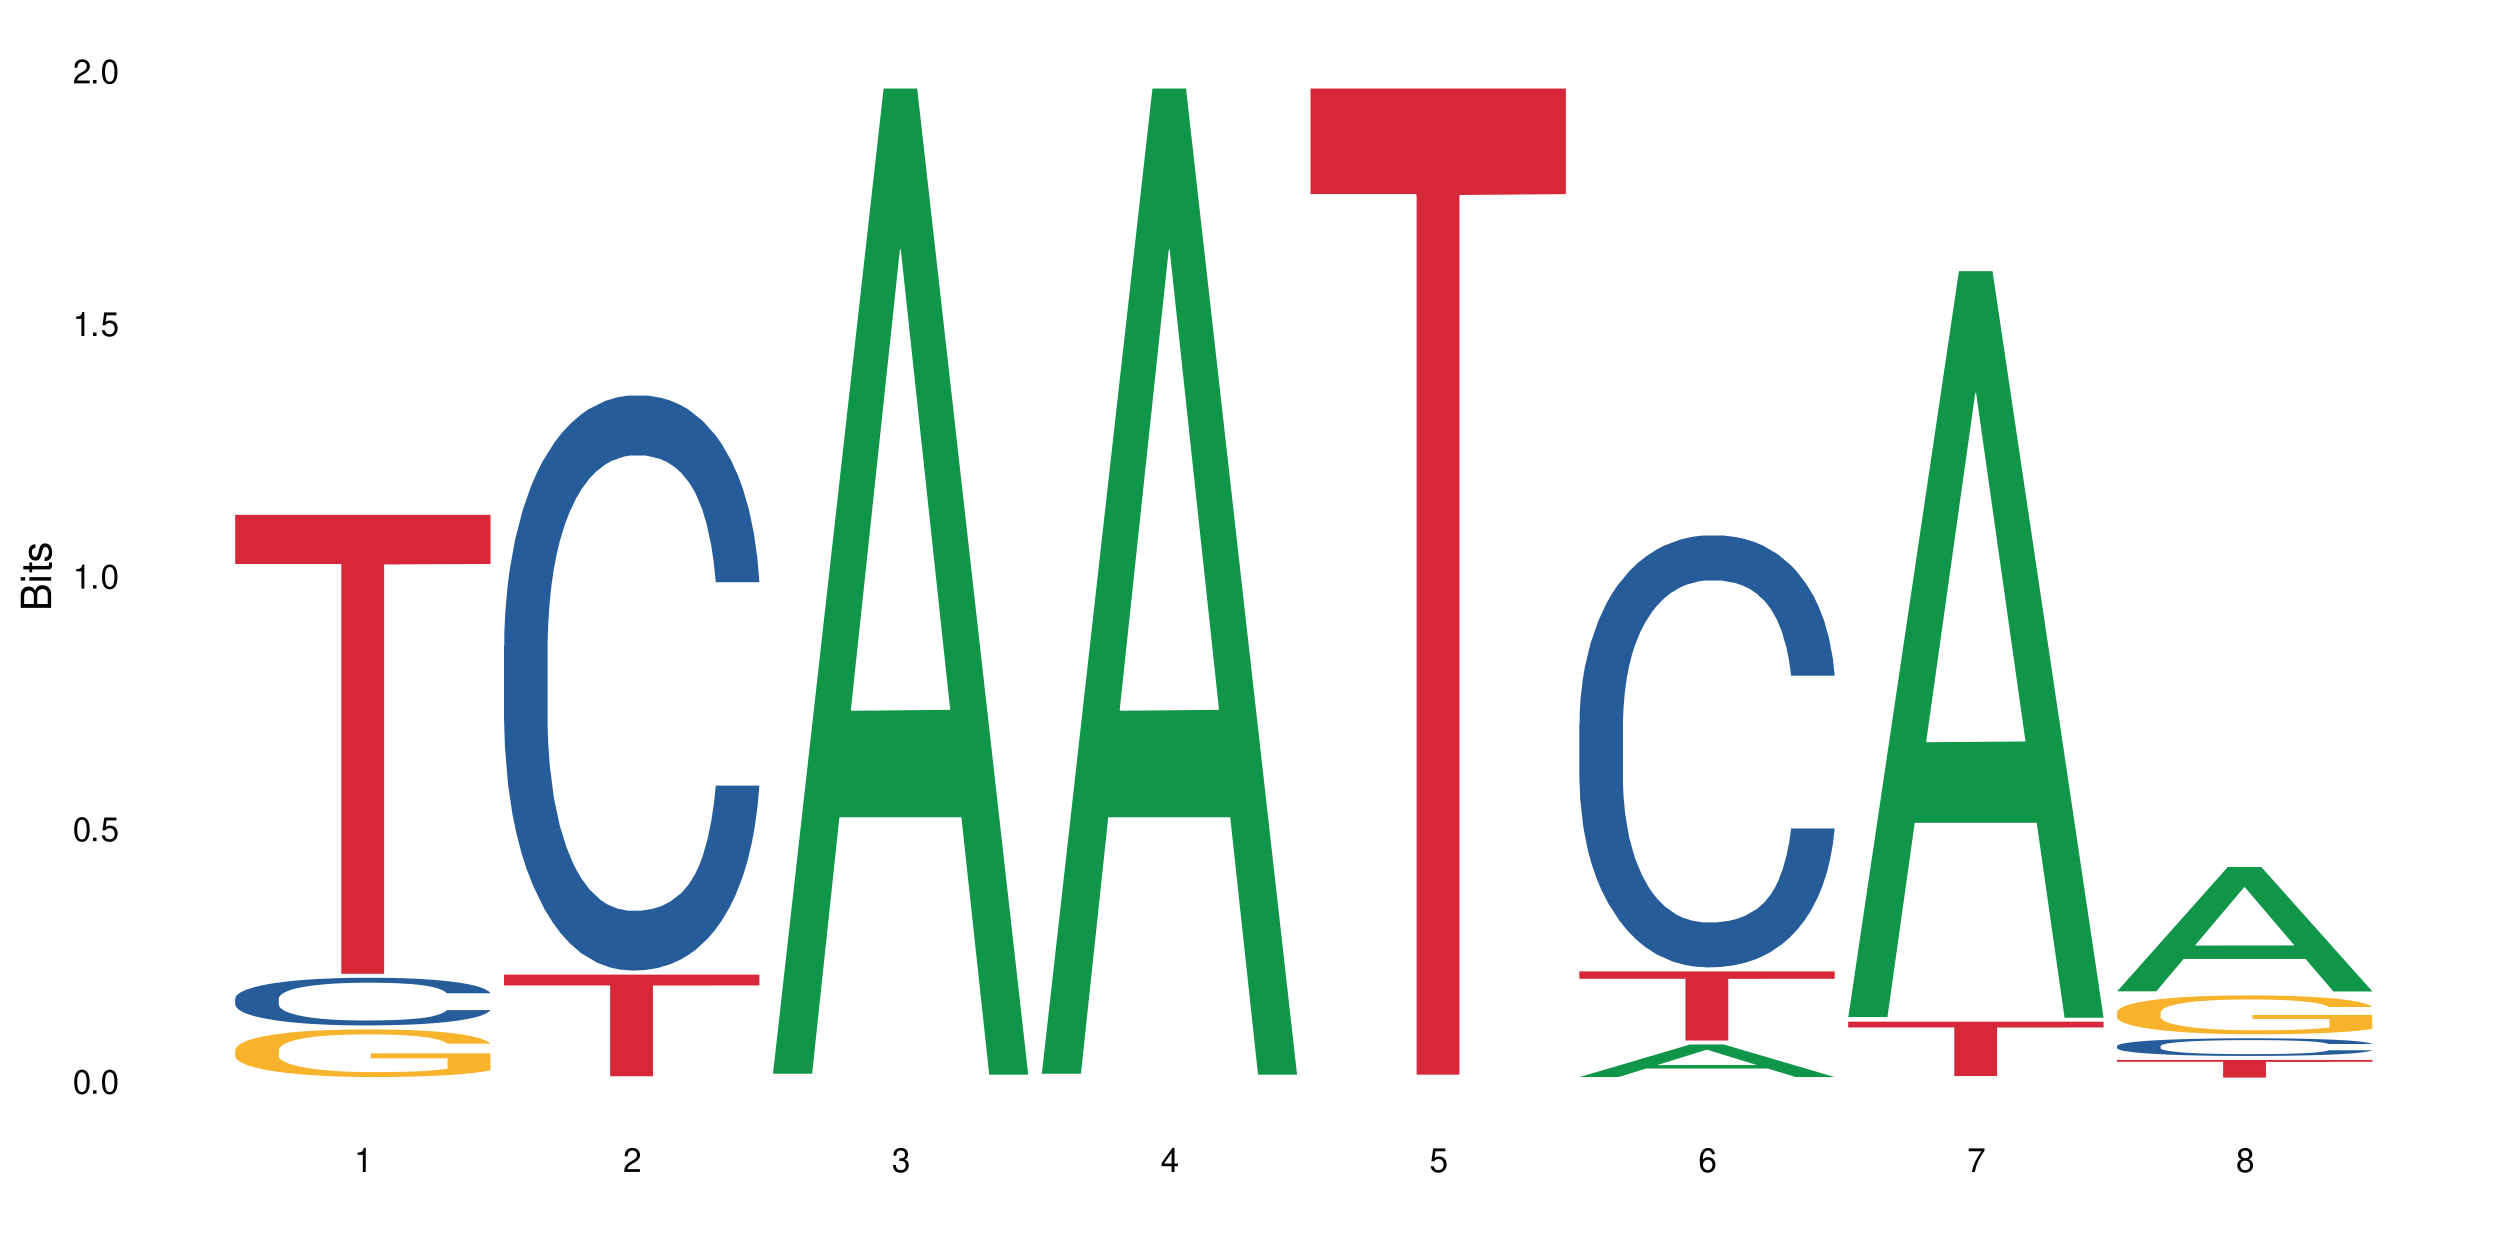 <?xml version="1.0" encoding="UTF-8"?>
<svg xmlns="http://www.w3.org/2000/svg" xmlns:xlink="http://www.w3.org/1999/xlink" width="720" height="360" viewBox="0 0 720 360">
<defs>
<g>
<g id="glyph-0-0">
</g>
<g id="glyph-0-1">
<path d="M 2.641 -6.938 C 2 -6.938 1.422 -6.656 1.078 -6.172 C 0.641 -5.562 0.406 -4.641 0.406 -3.359 C 0.406 -1.016 1.188 0.219 2.641 0.219 C 4.078 0.219 4.859 -1.016 4.859 -3.297 C 4.859 -4.641 4.656 -5.547 4.203 -6.172 C 3.844 -6.656 3.281 -6.938 2.641 -6.938 Z M 2.641 -6.188 C 3.547 -6.188 4 -5.25 4 -3.375 C 4 -1.406 3.562 -0.484 2.625 -0.484 C 1.734 -0.484 1.281 -1.438 1.281 -3.344 C 1.281 -5.25 1.734 -6.188 2.641 -6.188 Z M 2.641 -6.188 "/>
</g>
<g id="glyph-0-2">
<path d="M 1.828 -1 L 0.828 -1 L 0.828 0 L 1.828 0 Z M 1.828 -1 "/>
</g>
<g id="glyph-0-3">
<path d="M 4.562 -6.797 L 1.062 -6.797 L 0.547 -3.094 L 1.328 -3.094 C 1.719 -3.562 2.047 -3.734 2.578 -3.734 C 3.484 -3.734 4.062 -3.109 4.062 -2.094 C 4.062 -1.125 3.484 -0.531 2.578 -0.531 C 1.828 -0.531 1.375 -0.906 1.188 -1.672 L 0.328 -1.672 C 0.453 -1.109 0.547 -0.844 0.75 -0.594 C 1.125 -0.078 1.828 0.219 2.594 0.219 C 3.969 0.219 4.922 -0.781 4.922 -2.219 C 4.922 -3.562 4.031 -4.484 2.719 -4.484 C 2.25 -4.484 1.859 -4.359 1.469 -4.062 L 1.734 -5.969 L 4.562 -5.969 Z M 4.562 -6.797 "/>
</g>
<g id="glyph-0-4">
<path d="M 2.484 -4.938 L 2.484 0 L 3.328 0 L 3.328 -6.938 L 2.766 -6.938 C 2.469 -5.875 2.281 -5.734 0.984 -5.562 L 0.984 -4.938 Z M 2.484 -4.938 "/>
</g>
<g id="glyph-0-5">
<path d="M 4.859 -0.828 L 1.281 -0.828 C 1.359 -1.406 1.672 -1.781 2.5 -2.281 L 3.469 -2.828 C 4.406 -3.344 4.906 -4.062 4.906 -4.906 C 4.906 -5.484 4.672 -6.031 4.266 -6.406 C 3.859 -6.766 3.375 -6.938 2.719 -6.938 C 1.859 -6.938 1.219 -6.625 0.844 -6.031 C 0.609 -5.672 0.5 -5.234 0.484 -4.531 L 1.328 -4.531 C 1.359 -5.016 1.406 -5.281 1.531 -5.516 C 1.75 -5.938 2.188 -6.203 2.703 -6.203 C 3.469 -6.203 4.031 -5.641 4.031 -4.891 C 4.031 -4.344 3.719 -3.859 3.125 -3.516 L 2.234 -3 C 0.812 -2.172 0.406 -1.531 0.328 -0.016 L 4.859 -0.016 Z M 4.859 -0.828 "/>
</g>
<g id="glyph-0-6">
<path d="M 2.125 -3.188 L 2.578 -3.188 C 3.5 -3.188 3.984 -2.766 3.984 -1.922 C 3.984 -1.062 3.469 -0.531 2.594 -0.531 C 1.656 -0.531 1.203 -1 1.156 -2.016 L 0.312 -2.016 C 0.344 -1.453 0.438 -1.094 0.609 -0.781 C 0.953 -0.109 1.625 0.219 2.547 0.219 C 3.953 0.219 4.859 -0.625 4.859 -1.938 C 4.859 -2.828 4.516 -3.297 3.703 -3.594 C 4.344 -3.844 4.656 -4.328 4.656 -5.031 C 4.656 -6.219 3.875 -6.938 2.578 -6.938 C 1.203 -6.938 0.484 -6.172 0.453 -4.703 L 1.297 -4.703 C 1.312 -5.125 1.344 -5.359 1.453 -5.578 C 1.641 -5.969 2.062 -6.203 2.594 -6.203 C 3.344 -6.203 3.797 -5.75 3.797 -5 C 3.797 -4.516 3.609 -4.219 3.25 -4.047 C 3.016 -3.953 2.703 -3.922 2.125 -3.906 Z M 2.125 -3.188 "/>
</g>
<g id="glyph-0-7">
<path d="M 3.141 -1.672 L 3.141 0 L 3.984 0 L 3.984 -1.672 L 4.984 -1.672 L 4.984 -2.438 L 3.984 -2.438 L 3.984 -6.938 L 3.359 -6.938 L 0.266 -2.578 L 0.266 -1.672 Z M 3.141 -2.438 L 1 -2.438 L 3.141 -5.5 Z M 3.141 -2.438 "/>
</g>
<g id="glyph-0-8">
<path d="M 4.781 -5.125 C 4.609 -6.266 3.891 -6.938 2.844 -6.938 C 2.094 -6.938 1.422 -6.578 1.031 -5.953 C 0.594 -5.266 0.406 -4.422 0.406 -3.172 C 0.406 -2 0.578 -1.25 0.984 -0.641 C 1.359 -0.078 1.953 0.219 2.703 0.219 C 3.984 0.219 4.922 -0.75 4.922 -2.094 C 4.922 -3.375 4.062 -4.281 2.844 -4.281 C 2.172 -4.281 1.641 -4.031 1.281 -3.516 C 1.281 -5.234 1.828 -6.188 2.797 -6.188 C 3.391 -6.188 3.797 -5.797 3.938 -5.125 Z M 2.734 -3.531 C 3.547 -3.531 4.062 -2.953 4.062 -2.031 C 4.062 -1.156 3.484 -0.531 2.703 -0.531 C 1.922 -0.531 1.328 -1.188 1.328 -2.078 C 1.328 -2.938 1.906 -3.531 2.734 -3.531 Z M 2.734 -3.531 "/>
</g>
<g id="glyph-0-9">
<path d="M 4.984 -6.797 L 0.438 -6.797 L 0.438 -5.969 L 4.109 -5.969 C 2.5 -3.656 1.828 -2.234 1.328 0 L 2.219 0 C 2.594 -2.172 3.453 -4.047 4.984 -6.094 Z M 4.984 -6.797 "/>
</g>
<g id="glyph-0-10">
<path d="M 3.75 -3.656 C 4.469 -4.094 4.688 -4.438 4.688 -5.078 C 4.688 -6.172 3.844 -6.938 2.641 -6.938 C 1.438 -6.938 0.594 -6.172 0.594 -5.094 C 0.594 -4.438 0.812 -4.094 1.516 -3.656 C 0.734 -3.266 0.359 -2.703 0.359 -1.922 C 0.359 -0.656 1.281 0.219 2.641 0.219 C 3.984 0.219 4.922 -0.656 4.922 -1.922 C 4.922 -2.703 4.531 -3.266 3.75 -3.656 Z M 2.641 -6.188 C 3.359 -6.188 3.812 -5.75 3.812 -5.062 C 3.812 -4.406 3.344 -3.984 2.641 -3.984 C 1.922 -3.984 1.453 -4.406 1.453 -5.078 C 1.453 -5.75 1.922 -6.188 2.641 -6.188 Z M 2.641 -3.266 C 3.484 -3.266 4.062 -2.719 4.062 -1.906 C 4.062 -1.078 3.484 -0.531 2.625 -0.531 C 1.797 -0.531 1.219 -1.094 1.219 -1.906 C 1.219 -2.719 1.781 -3.266 2.641 -3.266 Z M 2.641 -3.266 "/>
</g>
<g id="glyph-1-0">
</g>
<g id="glyph-1-1">
<path d="M 0 -0.953 L 0 -4.891 C 0 -5.719 -0.234 -6.344 -0.734 -6.797 C -1.188 -7.234 -1.812 -7.469 -2.5 -7.469 C -3.547 -7.469 -4.188 -7 -4.625 -5.875 C -4.984 -6.688 -5.625 -7.094 -6.531 -7.094 C -7.172 -7.094 -7.734 -6.859 -8.141 -6.391 C -8.562 -5.922 -8.75 -5.344 -8.75 -4.5 L -8.75 -0.953 Z M -4.984 -2.062 L -7.766 -2.062 L -7.766 -4.219 C -7.766 -4.844 -7.688 -5.203 -7.453 -5.5 C -7.219 -5.812 -6.859 -5.969 -6.375 -5.969 C -5.891 -5.969 -5.531 -5.812 -5.297 -5.5 C -5.062 -5.203 -4.984 -4.844 -4.984 -4.219 Z M -0.984 -2.062 L -4 -2.062 L -4 -4.781 C -4 -5.766 -3.438 -6.359 -2.484 -6.359 C -1.547 -6.359 -0.984 -5.766 -0.984 -4.781 Z M -0.984 -2.062 "/>
</g>
<g id="glyph-1-2">
<path d="M -6.281 -1.797 L -6.281 -0.797 L 0 -0.797 L 0 -1.797 Z M -8.75 -1.797 L -8.75 -0.797 L -7.484 -0.797 L -7.484 -1.797 Z M -8.75 -1.797 "/>
</g>
<g id="glyph-1-3">
<path d="M -6.281 -3.047 L -6.281 -2.016 L -8.016 -2.016 L -8.016 -1.016 L -6.281 -1.016 L -6.281 -0.172 L -5.469 -0.172 L -5.469 -1.016 L -0.719 -1.016 C -0.078 -1.016 0.281 -1.453 0.281 -2.234 C 0.281 -2.5 0.25 -2.719 0.188 -3.047 L -0.641 -3.047 C -0.609 -2.906 -0.594 -2.766 -0.594 -2.562 C -0.594 -2.141 -0.719 -2.016 -1.156 -2.016 L -5.469 -2.016 L -5.469 -3.047 Z M -6.281 -3.047 "/>
</g>
<g id="glyph-1-4">
<path d="M -4.531 -5.25 C -5.766 -5.25 -6.469 -4.422 -6.469 -2.969 C -6.469 -1.516 -5.719 -0.562 -4.547 -0.562 C -3.562 -0.562 -3.094 -1.062 -2.734 -2.562 L -2.516 -3.484 C -2.344 -4.188 -2.094 -4.469 -1.641 -4.469 C -1.047 -4.469 -0.641 -3.875 -0.641 -3 C -0.641 -2.453 -0.797 -2 -1.062 -1.75 C -1.25 -1.594 -1.422 -1.531 -1.875 -1.469 L -1.875 -0.406 C -0.422 -0.453 0.281 -1.266 0.281 -2.922 C 0.281 -4.5 -0.5 -5.516 -1.719 -5.516 C -2.656 -5.516 -3.172 -4.984 -3.469 -3.734 L -3.703 -2.766 C -3.891 -1.953 -4.156 -1.609 -4.594 -1.609 C -5.188 -1.609 -5.547 -2.125 -5.547 -2.938 C -5.547 -3.75 -5.203 -4.172 -4.531 -4.203 Z M -4.531 -5.25 "/>
</g>
</g>
</defs>
<rect x="-72" y="-36" width="864" height="432" fill="rgb(100%, 100%, 100%)" fill-opacity="1"/>
<path fill-rule="nonzero" fill="rgb(14.51%, 36.078%, 60%)" fill-opacity="1" d="M 67.73 287.57 L 67.82 287.559 L 67.82 287.254 L 68.09 286.777 L 68.719 286.176 L 69.344 285.762 L 70.961 285.023 L 73.203 284.309 L 75.535 283.754 L 77.238 283.43 L 78.766 283.18 L 82.262 282.715 L 84.504 282.477 L 86.926 282.262 L 89.887 282.051 L 92.039 281.926 L 96.883 281.723 L 100.469 281.637 L 103.25 281.598 L 109.262 281.598 L 112.848 281.648 L 115.449 281.711 L 118.32 281.812 L 120.742 281.926 L 124.957 282.199 L 128.727 282.551 L 130.43 282.754 L 133.121 283.141 L 135.184 283.516 L 136.617 283.844 L 138.234 284.309 L 139.668 284.871 L 140.746 285.512 L 141.281 286.051 L 128.727 286.051 L 128.098 285.551 L 127.379 285.16 L 126.035 284.645 L 124.688 284.281 L 122.805 283.918 L 121.102 283.68 L 118.77 283.441 L 116.707 283.293 L 114.555 283.18 L 112.488 283.102 L 108.543 283.027 L 103.969 283.027 L 102.266 283.055 L 98.766 283.152 L 96.883 283.242 L 94.191 283.418 L 92.309 283.582 L 90.066 283.832 L 88.539 284.043 L 86.656 284.371 L 85.312 284.66 L 83.785 285.074 L 82.891 285.387 L 82.082 285.738 L 81.363 286.152 L 80.828 286.59 L 80.469 287.055 L 80.289 287.508 L 80.289 289.449 L 80.469 289.902 L 80.918 290.43 L 82.082 291.195 L 83.785 291.859 L 85.762 292.387 L 87.645 292.762 L 88.719 292.938 L 90.156 293.141 L 92.398 293.391 L 95.629 293.641 L 97.512 293.742 L 100.383 293.84 L 103.34 293.891 L 107.289 293.891 L 110.785 293.84 L 113.117 293.777 L 115.539 293.68 L 118.859 293.465 L 120.922 293.266 L 122.715 293.027 L 124.062 292.789 L 124.957 292.586 L 126.305 292.199 L 127.379 291.773 L 128.188 291.332 L 128.727 290.906 L 141.281 290.906 L 140.746 291.406 L 139.938 291.898 L 139.129 292.262 L 137.875 292.699 L 136.441 293.09 L 134.375 293.527 L 132.672 293.816 L 130.43 294.129 L 128.367 294.367 L 126.125 294.582 L 122.805 294.832 L 120.652 294.957 L 118.32 295.07 L 115.539 295.172 L 112.043 295.258 L 108.273 295.309 L 104.777 295.32 L 101.008 295.297 L 98.227 295.246 L 94.551 295.133 L 89.977 294.906 L 86.656 294.668 L 84.055 294.43 L 81.812 294.18 L 79.301 293.84 L 76.074 293.289 L 74.098 292.863 L 72.754 292.512 L 71.23 292.023 L 70.152 291.582 L 68.898 290.883 L 68 289.992 L 67.73 289.301 Z M 67.73 287.57 "/>
<path fill-rule="nonzero" fill="rgb(96.863%, 70.196%, 16.863%)" fill-opacity="1" d="M 67.73 302.344 L 67.82 302.332 L 67.82 302.082 L 68.18 301.516 L 69.078 300.738 L 70.242 300.102 L 71.5 299.598 L 72.305 299.336 L 73.652 298.961 L 74.816 298.684 L 77.777 298.121 L 81.543 297.594 L 83.609 297.367 L 85.941 297.156 L 89.258 296.918 L 90.785 296.828 L 95.449 296.629 L 100.738 296.504 L 106.57 296.465 L 109.262 296.477 L 112.938 296.527 L 117.961 296.668 L 120.832 296.793 L 123.074 296.918 L 125.406 297.078 L 128.277 297.332 L 130.969 297.633 L 133.121 297.934 L 135.273 298.309 L 137.066 298.707 L 138.594 299.148 L 139.938 299.676 L 140.746 300.113 L 141.281 300.551 L 128.816 300.551 L 128.098 300.113 L 127.289 299.773 L 125.945 299.359 L 124.598 299.059 L 123.254 298.82 L 120.742 298.496 L 118.59 298.297 L 115.898 298.121 L 113.297 298.008 L 110.336 297.934 L 108.543 297.906 L 103.789 297.906 L 99.484 297.996 L 96.973 298.094 L 95.18 298.195 L 92.668 298.383 L 91.141 298.535 L 90.246 298.633 L 87.555 299.023 L 85.762 299.375 L 84.773 299.609 L 83.52 299.988 L 82.621 300.324 L 81.633 300.828 L 81.098 301.203 L 80.379 302.055 L 80.289 304.312 L 80.559 304.789 L 81.098 305.301 L 81.812 305.754 L 82.891 306.23 L 83.965 306.594 L 85.852 307.082 L 87.465 307.406 L 88.719 307.621 L 91.141 307.957 L 92.129 308.07 L 94.461 308.297 L 96.883 308.473 L 99.844 308.621 L 102.086 308.699 L 105.672 308.762 L 110.246 308.762 L 115.629 308.684 L 119.039 308.586 L 121.371 308.484 L 122.895 308.398 L 124.777 308.258 L 126.125 308.133 L 127.379 307.996 L 128.906 307.781 L 128.906 304.789 L 106.75 304.773 L 106.75 303.371 L 141.195 303.359 L 141.281 308.258 L 139.398 308.598 L 137.066 308.922 L 134.824 309.172 L 132.492 309.387 L 129.176 309.625 L 126.484 309.773 L 122.355 309.949 L 118.59 310.062 L 114.645 310.141 L 111.145 310.176 L 107.02 310.188 L 103.34 310.164 L 99.395 310.09 L 96.254 309.988 L 93.383 309.863 L 90.516 309.699 L 86.926 309.438 L 84.594 309.223 L 82.172 308.961 L 79.75 308.648 L 77.598 308.309 L 76.164 308.047 L 74.727 307.746 L 73.203 307.367 L 71.766 306.941 L 70.691 306.555 L 69.703 306.117 L 68.988 305.703 L 68.27 305.137 L 67.91 304.688 L 67.73 304.297 Z M 67.73 302.344 "/>
<path fill-rule="nonzero" fill="rgb(83.922%, 15.686%, 22.353%)" fill-opacity="1" d="M 67.73 148.281 L 141.281 148.281 L 141.281 162.43 L 110.629 162.555 L 110.629 280.453 L 98.297 280.453 L 98.297 162.68 L 98.117 162.43 L 67.73 162.43 Z M 67.73 148.281 "/>
<path fill-rule="nonzero" fill="rgb(14.51%, 36.078%, 60%)" fill-opacity="1" d="M 145.156 185.992 L 145.242 185.84 L 145.242 182.207 L 145.512 176.453 L 146.141 169.188 L 146.77 164.195 L 148.383 155.262 L 150.625 146.637 L 152.957 139.977 L 154.664 136.039 L 156.188 133.012 L 159.684 127.414 L 161.93 124.535 L 164.352 121.965 L 167.309 119.391 L 169.461 117.875 L 174.305 115.453 L 177.895 114.395 L 180.676 113.941 L 186.684 113.941 L 190.273 114.547 L 192.875 115.305 L 195.742 116.516 L 198.164 117.875 L 202.383 121.207 L 206.148 125.445 L 207.852 127.867 L 210.543 132.559 L 212.605 137.102 L 214.043 141.035 L 215.656 146.637 L 217.094 153.445 L 218.168 161.168 L 218.707 167.676 L 206.148 167.676 L 205.52 161.621 L 204.805 156.93 L 203.457 150.723 L 202.113 146.332 L 200.23 141.941 L 198.523 139.066 L 196.191 136.191 L 194.129 134.375 L 191.977 133.012 L 189.914 132.105 L 185.969 131.195 L 181.391 131.195 L 179.688 131.5 L 176.191 132.711 L 174.305 133.77 L 171.613 135.891 L 169.73 137.855 L 167.488 140.883 L 165.965 143.457 L 164.082 147.391 L 162.734 150.875 L 161.211 155.867 L 160.312 159.652 L 159.508 163.891 L 158.789 168.887 L 158.25 174.184 L 157.891 179.785 L 157.711 185.234 L 157.711 208.695 L 157.891 214.145 L 158.34 220.5 L 159.508 229.734 L 161.211 237.758 L 163.184 244.113 L 165.066 248.656 L 166.145 250.773 L 167.578 253.195 L 169.82 256.223 L 173.051 259.25 L 174.934 260.461 L 177.805 261.672 L 180.766 262.277 L 184.711 262.277 L 188.211 261.672 L 190.543 260.914 L 192.965 259.703 L 196.281 257.133 L 198.344 254.711 L 200.141 251.832 L 201.484 248.957 L 202.383 246.535 L 203.727 241.844 L 204.805 236.699 L 205.609 231.398 L 206.148 226.254 L 218.707 226.254 L 218.168 232.309 L 217.359 238.211 L 216.555 242.602 L 215.297 247.898 L 213.863 252.59 L 211.801 257.887 L 210.094 261.371 L 207.852 265.152 L 205.789 268.031 L 203.547 270.602 L 200.23 273.629 L 198.074 275.145 L 195.742 276.508 L 192.965 277.719 L 189.465 278.777 L 185.699 279.383 L 182.199 279.535 L 178.434 279.23 L 175.652 278.625 L 171.973 277.262 L 167.398 274.539 L 164.082 271.664 L 161.48 268.785 L 159.238 265.758 L 156.727 261.672 L 153.496 255.012 L 151.523 249.867 L 150.176 245.629 L 148.652 239.727 L 147.574 234.426 L 146.32 225.949 L 145.422 215.203 L 145.156 206.879 Z M 145.156 185.992 "/>
<path fill-rule="nonzero" fill="rgb(83.922%, 15.686%, 22.353%)" fill-opacity="1" d="M 145.156 280.676 L 218.707 280.676 L 218.707 283.812 L 188.051 283.84 L 188.051 309.957 L 175.719 309.957 L 175.719 283.867 L 175.539 283.812 L 145.156 283.812 Z M 145.156 280.676 "/>
<path fill-rule="nonzero" fill="rgb(6.275%, 58.824%, 28.235%)" fill-opacity="1" d="M 222.578 309.23 L 222.656 308.961 L 254.48 25.5 L 264.148 25.5 L 296.129 309.496 L 284.895 309.496 L 276.879 235.363 L 241.75 235.363 L 233.895 309.23 L 222.578 309.23 L 245.129 204.695 L 273.656 204.43 L 259.434 71.898 L 259.273 71.633 L 259.117 72.434 L 245.051 204.43 L 245.129 204.695 Z M 222.578 309.23 "/>
<path fill-rule="nonzero" fill="rgb(6.275%, 58.824%, 28.235%)" fill-opacity="1" d="M 300 309.23 L 300.078 308.961 L 331.906 25.5 L 341.57 25.5 L 373.555 309.496 L 362.316 309.496 L 354.301 235.363 L 319.176 235.363 L 311.316 309.23 L 300 309.23 L 322.555 204.695 L 351.078 204.43 L 336.855 71.898 L 336.699 71.633 L 336.543 72.434 L 322.477 204.43 L 322.555 204.695 Z M 300 309.23 "/>
<path fill-rule="nonzero" fill="rgb(83.922%, 15.686%, 22.353%)" fill-opacity="1" d="M 377.426 25.5 L 450.977 25.5 L 450.977 55.898 L 420.324 56.168 L 420.324 309.496 L 407.988 309.496 L 407.988 56.434 L 407.809 55.898 L 377.426 55.898 Z M 377.426 25.5 "/>
<path fill-rule="nonzero" fill="rgb(6.275%, 58.824%, 28.235%)" fill-opacity="1" d="M 454.848 310.188 L 454.926 310.176 L 486.75 300.812 L 496.418 300.812 L 528.398 310.195 L 517.164 310.195 L 509.148 307.746 L 474.023 307.746 L 466.164 310.188 L 454.848 310.188 L 477.402 306.734 L 505.926 306.723 L 491.703 302.344 L 491.547 302.336 L 491.387 302.363 L 477.32 306.723 L 477.402 306.734 Z M 454.848 310.188 "/>
<path fill-rule="nonzero" fill="rgb(14.51%, 36.078%, 60%)" fill-opacity="1" d="M 454.848 208.348 L 454.938 208.234 L 454.938 205.504 L 455.207 201.184 L 455.836 195.727 L 456.461 191.977 L 458.078 185.266 L 460.32 178.785 L 462.652 173.781 L 464.355 170.824 L 465.879 168.551 L 469.379 164.344 L 471.621 162.184 L 474.043 160.25 L 477.004 158.32 L 479.156 157.184 L 484 155.363 L 487.586 154.566 L 490.367 154.227 L 496.379 154.227 L 499.965 154.68 L 502.566 155.25 L 505.438 156.16 L 507.859 157.184 L 512.074 159.684 L 515.844 162.867 L 517.547 164.688 L 520.238 168.211 L 522.301 171.621 L 523.734 174.578 L 525.352 178.785 L 526.785 183.902 L 527.863 189.699 L 528.398 194.59 L 515.844 194.59 L 515.215 190.043 L 514.496 186.516 L 513.152 181.855 L 511.805 178.559 L 509.922 175.262 L 508.219 173.102 L 505.887 170.941 L 503.824 169.574 L 501.672 168.551 L 499.605 167.871 L 495.66 167.188 L 491.086 167.188 L 489.383 167.414 L 485.883 168.324 L 484 169.121 L 481.309 170.711 L 479.426 172.191 L 477.184 174.465 L 475.656 176.398 L 473.773 179.355 L 472.43 181.969 L 470.902 185.723 L 470.008 188.562 L 469.199 191.746 L 468.48 195.5 L 467.945 199.48 L 467.586 203.688 L 467.406 207.777 L 467.406 225.402 L 467.586 229.496 L 468.035 234.273 L 469.199 241.207 L 470.902 247.234 L 472.879 252.008 L 474.762 255.422 L 475.836 257.012 L 477.273 258.832 L 479.516 261.105 L 482.742 263.379 L 484.629 264.289 L 487.496 265.199 L 490.457 265.652 L 494.406 265.652 L 497.902 265.199 L 500.234 264.629 L 502.656 263.719 L 505.977 261.789 L 508.039 259.969 L 509.832 257.809 L 511.18 255.648 L 512.074 253.828 L 513.422 250.305 L 514.496 246.438 L 515.305 242.457 L 515.844 238.594 L 528.398 238.594 L 527.863 243.141 L 527.055 247.574 L 526.246 250.871 L 524.992 254.852 L 523.555 258.375 L 521.492 262.355 L 519.789 264.973 L 517.547 267.812 L 515.484 269.973 L 513.242 271.906 L 509.922 274.18 L 507.77 275.316 L 505.438 276.34 L 502.656 277.25 L 499.16 278.047 L 495.391 278.5 L 491.895 278.617 L 488.125 278.387 L 485.344 277.934 L 481.668 276.91 L 477.094 274.863 L 473.773 272.703 L 471.172 270.543 L 468.93 268.27 L 466.418 265.199 L 463.191 260.195 L 461.215 256.328 L 459.871 253.145 L 458.348 248.711 L 457.27 244.73 L 456.016 238.363 L 455.117 230.293 L 454.848 224.039 Z M 454.848 208.348 "/>
<path fill-rule="nonzero" fill="rgb(83.922%, 15.686%, 22.353%)" fill-opacity="1" d="M 454.848 279.758 L 528.398 279.758 L 528.398 281.891 L 497.746 281.91 L 497.746 299.668 L 485.414 299.668 L 485.414 281.93 L 485.234 281.891 L 454.848 281.891 Z M 454.848 279.758 "/>
<path fill-rule="nonzero" fill="rgb(6.275%, 58.824%, 28.235%)" fill-opacity="1" d="M 532.27 292.895 L 532.352 292.695 L 564.176 78.09 L 573.84 78.09 L 605.824 293.098 L 594.586 293.098 L 586.57 236.973 L 551.445 236.973 L 543.586 292.895 L 532.27 292.895 L 554.824 213.758 L 583.348 213.555 L 569.125 113.215 L 568.969 113.016 L 568.812 113.621 L 554.746 213.555 L 554.824 213.758 Z M 532.27 292.895 "/>
<path fill-rule="nonzero" fill="rgb(83.922%, 15.686%, 22.353%)" fill-opacity="1" d="M 532.27 294.242 L 605.824 294.242 L 605.824 295.914 L 575.168 295.93 L 575.168 309.887 L 562.836 309.887 L 562.836 295.945 L 562.656 295.914 L 532.27 295.914 Z M 532.27 294.242 "/>
<path fill-rule="nonzero" fill="rgb(6.275%, 58.824%, 28.235%)" fill-opacity="1" d="M 609.695 285.504 L 609.773 285.469 L 641.598 249.703 L 651.266 249.703 L 683.246 285.535 L 672.008 285.535 L 663.996 276.184 L 628.867 276.184 L 621.012 285.504 L 609.695 285.504 L 632.246 272.312 L 660.773 272.281 L 646.551 255.559 L 646.391 255.523 L 646.234 255.625 L 632.168 272.281 L 632.246 272.312 Z M 609.695 285.504 "/>
<path fill-rule="nonzero" fill="rgb(14.51%, 36.078%, 60%)" fill-opacity="1" d="M 609.695 301.242 L 609.785 301.238 L 609.785 301.125 L 610.055 300.949 L 610.68 300.727 L 611.309 300.57 L 612.922 300.297 L 615.164 300.031 L 617.5 299.828 L 619.203 299.707 L 620.727 299.613 L 624.227 299.441 L 626.469 299.352 L 628.891 299.273 L 631.852 299.195 L 634.004 299.148 L 638.848 299.074 L 642.434 299.039 L 645.215 299.027 L 651.223 299.027 L 654.812 299.047 L 657.414 299.07 L 660.285 299.105 L 662.707 299.148 L 666.922 299.25 L 670.688 299.379 L 672.395 299.453 L 675.086 299.598 L 677.148 299.738 L 678.582 299.859 L 680.195 300.031 L 681.633 300.242 L 682.707 300.48 L 683.246 300.68 L 670.688 300.68 L 670.062 300.492 L 669.344 300.348 L 667.996 300.156 L 666.652 300.023 L 664.77 299.887 L 663.066 299.801 L 660.734 299.711 L 658.668 299.656 L 656.516 299.613 L 654.453 299.586 L 650.508 299.559 L 645.934 299.559 L 644.227 299.566 L 640.73 299.605 L 638.848 299.637 L 636.156 299.703 L 634.273 299.762 L 632.027 299.855 L 630.504 299.934 L 628.621 300.055 L 627.273 300.164 L 625.75 300.316 L 624.852 300.434 L 624.047 300.562 L 623.328 300.715 L 622.789 300.879 L 622.43 301.051 L 622.254 301.219 L 622.254 301.941 L 622.43 302.105 L 622.879 302.301 L 624.047 302.586 L 625.75 302.832 L 627.723 303.027 L 629.605 303.168 L 630.684 303.234 L 632.117 303.309 L 634.363 303.402 L 637.59 303.492 L 639.473 303.531 L 642.344 303.57 L 645.305 303.586 L 649.25 303.586 L 652.75 303.57 L 655.082 303.547 L 657.504 303.508 L 660.82 303.43 L 662.887 303.355 L 664.68 303.266 L 666.023 303.176 L 666.922 303.102 L 668.266 302.957 L 669.344 302.801 L 670.152 302.637 L 670.688 302.48 L 683.246 302.48 L 682.707 302.664 L 681.902 302.848 L 681.094 302.98 L 679.84 303.145 L 678.402 303.289 L 676.34 303.453 L 674.637 303.559 L 672.395 303.676 L 670.332 303.766 L 668.086 303.844 L 664.77 303.938 L 662.617 303.984 L 660.285 304.023 L 657.504 304.062 L 654.004 304.094 L 650.238 304.113 L 646.738 304.117 L 642.973 304.109 L 640.191 304.09 L 636.516 304.047 L 631.941 303.965 L 628.621 303.875 L 626.02 303.789 L 623.777 303.695 L 621.266 303.57 L 618.035 303.363 L 616.062 303.207 L 614.719 303.074 L 613.191 302.895 L 612.117 302.73 L 610.859 302.469 L 609.965 302.141 L 609.695 301.883 Z M 609.695 301.242 "/>
<path fill-rule="nonzero" fill="rgb(96.863%, 70.196%, 16.863%)" fill-opacity="1" d="M 609.695 291.48 L 609.785 291.469 L 609.785 291.266 L 610.145 290.805 L 611.039 290.168 L 612.207 289.648 L 613.461 289.238 L 614.27 289.023 L 615.613 288.715 L 616.781 288.492 L 619.742 288.031 L 623.508 287.602 L 625.57 287.418 L 627.902 287.242 L 631.223 287.051 L 632.746 286.977 L 637.41 286.812 L 642.703 286.711 L 648.535 286.68 L 651.223 286.691 L 654.902 286.73 L 659.926 286.844 L 662.797 286.945 L 665.039 287.051 L 667.371 287.184 L 670.242 287.387 L 672.93 287.633 L 675.086 287.879 L 677.238 288.184 L 679.031 288.512 L 680.555 288.871 L 681.902 289.301 L 682.707 289.656 L 683.246 290.016 L 670.777 290.016 L 670.062 289.656 L 669.254 289.383 L 667.91 289.043 L 666.562 288.797 L 665.219 288.605 L 662.707 288.34 L 660.555 288.176 L 657.863 288.031 L 655.262 287.938 L 652.301 287.879 L 650.508 287.855 L 645.754 287.855 L 641.449 287.93 L 638.938 288.012 L 637.141 288.094 L 634.629 288.246 L 633.105 288.367 L 632.207 288.449 L 629.52 288.77 L 627.723 289.055 L 626.738 289.25 L 625.48 289.555 L 624.586 289.832 L 623.598 290.242 L 623.059 290.547 L 622.344 291.242 L 622.254 293.086 L 622.52 293.473 L 623.059 293.895 L 623.777 294.262 L 624.852 294.648 L 625.93 294.945 L 627.812 295.344 L 629.43 295.613 L 630.684 295.785 L 633.105 296.062 L 634.094 296.152 L 636.426 296.34 L 638.848 296.48 L 641.805 296.605 L 644.047 296.664 L 647.637 296.715 L 652.211 296.715 L 657.594 296.656 L 661 296.574 L 663.332 296.492 L 664.859 296.418 L 666.742 296.309 L 668.086 296.203 L 669.344 296.094 L 670.867 295.918 L 670.867 293.473 L 648.715 293.465 L 648.715 292.316 L 683.156 292.309 L 683.246 296.309 L 681.363 296.582 L 679.031 296.848 L 676.789 297.055 L 674.457 297.227 L 671.137 297.422 L 668.445 297.547 L 664.32 297.688 L 660.555 297.781 L 656.605 297.844 L 653.109 297.871 L 648.98 297.883 L 645.305 297.863 L 641.359 297.801 L 638.219 297.719 L 635.348 297.617 L 632.477 297.484 L 628.891 297.27 L 626.559 297.094 L 624.137 296.879 L 621.715 296.625 L 619.562 296.348 L 618.125 296.133 L 616.691 295.887 L 615.164 295.582 L 613.73 295.234 L 612.656 294.914 L 611.668 294.559 L 610.949 294.219 L 610.234 293.762 L 609.875 293.391 L 609.695 293.074 Z M 609.695 291.48 "/>
<path fill-rule="nonzero" fill="rgb(83.922%, 15.686%, 22.353%)" fill-opacity="1" d="M 609.695 305.262 L 683.246 305.262 L 683.246 305.805 L 652.594 305.812 L 652.594 310.352 L 640.258 310.352 L 640.258 305.816 L 640.082 305.805 L 609.695 305.805 Z M 609.695 305.262 "/>
<g fill="rgb(0%, 0%, 0%)" fill-opacity="1">
<use xlink:href="#glyph-0-1" x="20.965" y="314.993"/>
<use xlink:href="#glyph-0-2" x="25.965" y="314.993"/>
<use xlink:href="#glyph-0-1" x="28.965" y="314.993"/>
</g>
<g fill="rgb(0%, 0%, 0%)" fill-opacity="1">
<use xlink:href="#glyph-0-1" x="20.965" y="242.251"/>
<use xlink:href="#glyph-0-2" x="25.965" y="242.251"/>
<use xlink:href="#glyph-0-3" x="28.965" y="242.251"/>
</g>
<g fill="rgb(0%, 0%, 0%)" fill-opacity="1">
<use xlink:href="#glyph-0-4" x="20.965" y="169.509"/>
<use xlink:href="#glyph-0-2" x="25.965" y="169.509"/>
<use xlink:href="#glyph-0-1" x="28.965" y="169.509"/>
</g>
<g fill="rgb(0%, 0%, 0%)" fill-opacity="1">
<use xlink:href="#glyph-0-4" x="20.965" y="96.767"/>
<use xlink:href="#glyph-0-2" x="25.965" y="96.767"/>
<use xlink:href="#glyph-0-3" x="28.965" y="96.767"/>
</g>
<g fill="rgb(0%, 0%, 0%)" fill-opacity="1">
<use xlink:href="#glyph-0-5" x="20.965" y="24.024"/>
<use xlink:href="#glyph-0-2" x="25.965" y="24.024"/>
<use xlink:href="#glyph-0-1" x="28.965" y="24.024"/>
</g>
<g fill="rgb(0%, 0%, 0%)" fill-opacity="1">
<use xlink:href="#glyph-0-4" x="102.008" y="337.532"/>
</g>
<g fill="rgb(0%, 0%, 0%)" fill-opacity="1">
<use xlink:href="#glyph-0-5" x="179.43" y="337.532"/>
</g>
<g fill="rgb(0%, 0%, 0%)" fill-opacity="1">
<use xlink:href="#glyph-0-6" x="256.855" y="337.532"/>
</g>
<g fill="rgb(0%, 0%, 0%)" fill-opacity="1">
<use xlink:href="#glyph-0-7" x="334.277" y="337.532"/>
</g>
<g fill="rgb(0%, 0%, 0%)" fill-opacity="1">
<use xlink:href="#glyph-0-3" x="411.699" y="337.532"/>
</g>
<g fill="rgb(0%, 0%, 0%)" fill-opacity="1">
<use xlink:href="#glyph-0-8" x="489.125" y="337.532"/>
</g>
<g fill="rgb(0%, 0%, 0%)" fill-opacity="1">
<use xlink:href="#glyph-0-9" x="566.547" y="337.532"/>
</g>
<g fill="rgb(0%, 0%, 0%)" fill-opacity="1">
<use xlink:href="#glyph-0-10" x="643.969" y="337.532"/>
</g>
<g fill="rgb(0%, 0%, 0%)" fill-opacity="1">
<use xlink:href="#glyph-1-1" x="14.725" y="176.012"/>
<use xlink:href="#glyph-1-2" x="14.725" y="168.012"/>
<use xlink:href="#glyph-1-3" x="14.725" y="165.012"/>
<use xlink:href="#glyph-1-4" x="14.725" y="162.012"/>
</g>
</svg>
